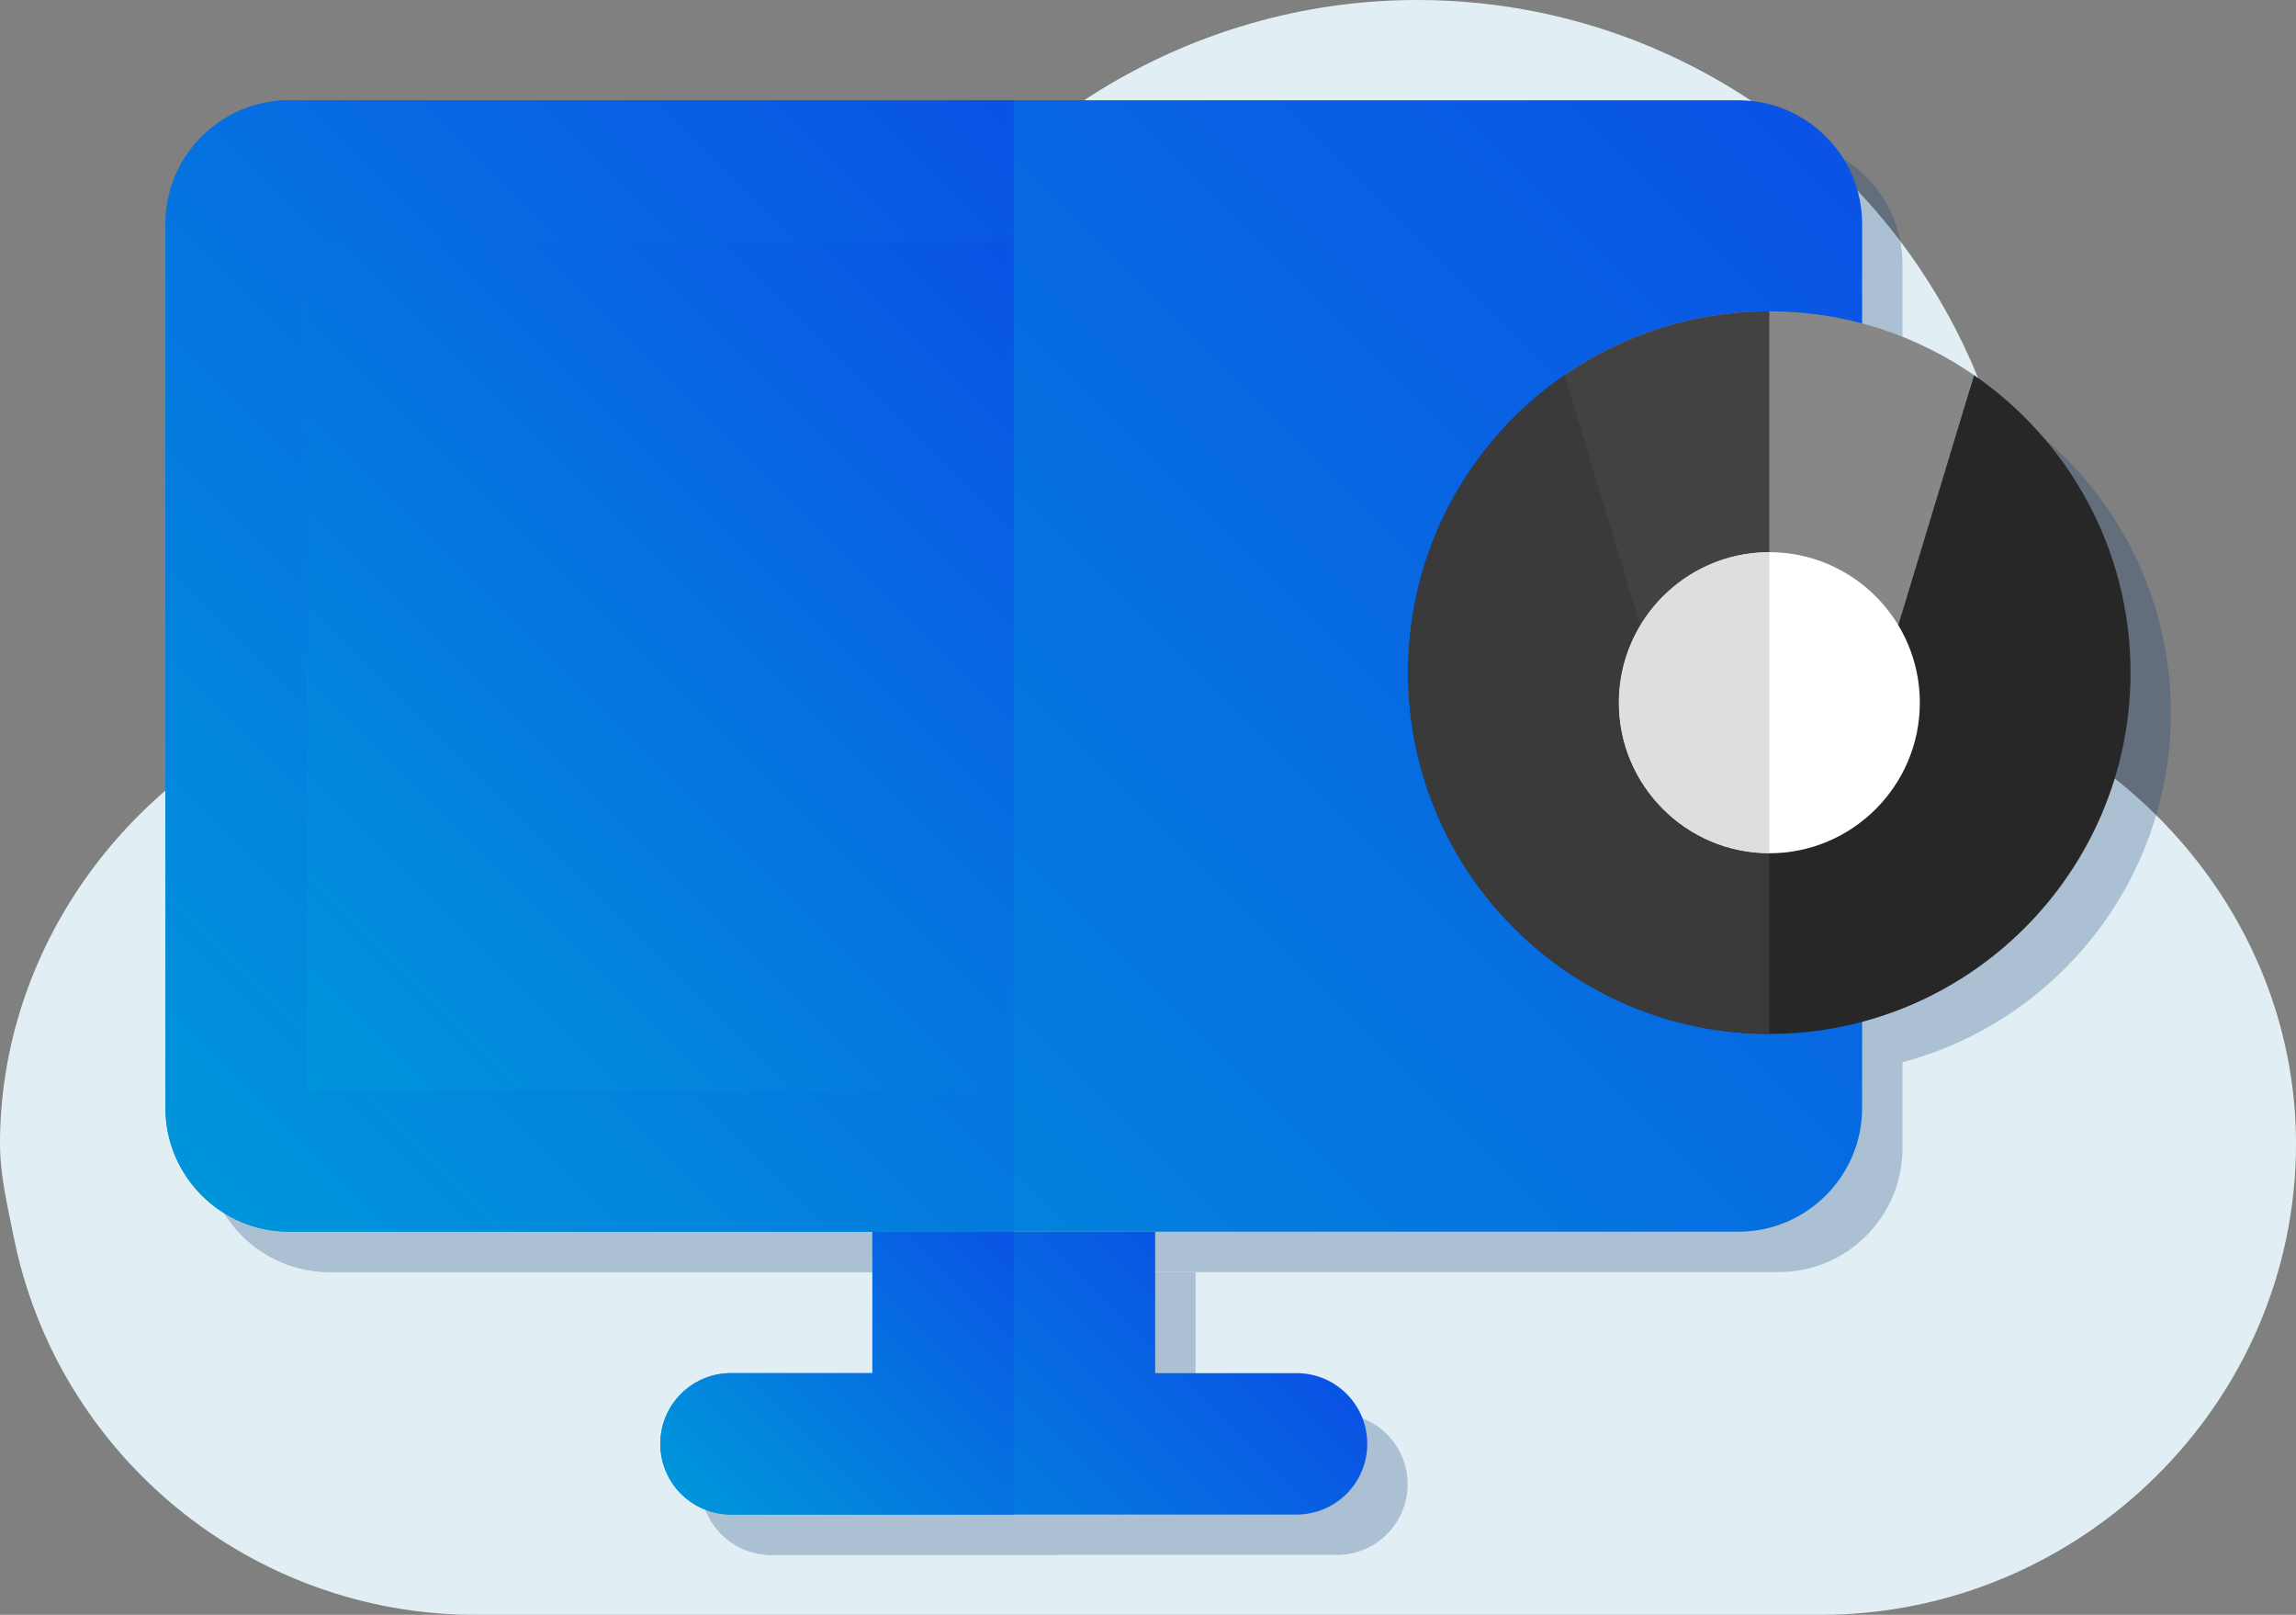 <?xml version="1.0" encoding="utf-8"?>
<!-- Generator: Adobe Illustrator 16.0.0, SVG Export Plug-In . SVG Version: 6.00 Build 0)  -->
<!DOCTYPE svg PUBLIC "-//W3C//DTD SVG 1.1//EN" "http://www.w3.org/Graphics/SVG/1.1/DTD/svg11.dtd">
<svg version="1.1" id="Layer_1" xmlns="http://www.w3.org/2000/svg" xmlns:xlink="http://www.w3.org/1999/xlink" x="0px" y="0px"
	 width="409.609px" height="288.007px" viewBox="0 0 409.609 288.007" enable-background="new 0 0 409.609 288.007"
	 xml:space="preserve">
<rect x="0" y="0" width="409.609" height="288.007" fill="#808080" stroke="none"/>
<path fill="#E1EFF4" d="M359.027,127.644c1.184-6.446,1.781-13.021,1.781-19.642C360.808,48.446,312.361,0,252.806,0
	c-38.018,0-73.256,20.251-92.616,52.431c-26.134-8.473-52.946-4.84-75.037,10.383c-22.09,15.211-35.274,39.294-36.341,65.626
	C19.773,142.233,0,171.603,0,204.007c0,5.625,1.362,11.109,2.405,16.428l0.012,0.014c7.759,39.152,42.411,67.559,82.385,67.559
	h240.004c46.314,0,84.803-37.688,84.803-84C409.609,171.251,389.566,141.764,359.027,127.644z"/>
<g>
	<g opacity="0.25">
		<path fill="#083770" d="M238.508,252.101h-25.223v-25.225h-50.448v25.225h-25.225c-6.974,0-12.611,5.649-12.611,12.611
			s5.637,12.612,12.611,12.612h100.896c6.977,0,12.613-5.65,12.613-12.612S245.485,252.101,238.508,252.101z"/>
		<path fill="#083770" d="M317.334,25.083H58.788c-12.17,0-22.071,9.9-22.071,22.07v157.652c0,12.17,9.901,22.07,22.071,22.07
			h258.546c12.172,0,22.072-9.9,22.072-22.07V47.154C339.407,34.984,329.506,25.083,317.334,25.083z"/>
		<path fill="#083770" d="M188.062,226.876h-25.224v25.225h-25.225c-6.974,0-12.611,5.649-12.611,12.611s5.637,12.612,12.611,12.612
			h50.449V226.876z"/>
		<path fill="#083770" d="M188.062,25.083H58.788c-12.17,0-22.071,9.9-22.071,22.07v157.652c0,12.17,9.901,22.07,22.071,22.07
			h129.273v-25.225H61.941V50.307h126.121V25.083z"/>
		<path fill="#083770" d="M188.062,50.307H61.941v151.344h126.121V50.307z"/>
		<path fill="#083770" d="M322.852,62.723c-13.531,0-26.098,4.188-36.516,11.384l17.723,58.425h37.588l17.721-58.425
			C348.95,66.911,336.385,62.723,322.852,62.723z"/>
		<path fill="#083770" d="M359.368,74.107l-17.721,58.425h-37.588l-17.723-58.425c-16.861,11.599-27.922,31.039-27.922,53.055
			c0,35.549,28.889,64.439,64.438,64.439s64.439-28.891,64.439-64.439C387.292,105.146,376.231,85.706,359.368,74.107z"/>
		<path fill="#083770" d="M322.852,159.381c-14.799,0-26.85-12.05-26.85-26.849c0-14.799,12.051-26.85,26.85-26.85
			c14.801,0,26.85,12.051,26.85,26.85C349.702,147.331,337.653,159.381,322.852,159.381z"/>
		<path fill="#083770" d="M322.852,62.723c-13.531,0-26.098,4.188-36.516,11.384l13.521,44.57
			c4.705-7.775,13.254-12.995,22.994-12.995V62.723z"/>
		<path fill="#083770" d="M286.336,74.107c-16.861,11.599-27.922,31.039-27.922,53.055c0,35.549,28.889,64.439,64.438,64.439
			v-32.221c-14.799,0-26.85-12.05-26.85-26.849c0-5.059,1.408-9.806,3.855-13.844L286.336,74.107z"/>
		<path fill="#083770" d="M322.852,105.682c-9.74,0-18.289,5.22-22.994,13.006c-2.447,4.039-3.855,8.786-3.855,13.844
			c0,14.799,12.051,26.849,26.85,26.849V105.682z"/>
	</g>
	<g>
		<g>
			<g>
				<linearGradient id="SVGID_1_" gradientUnits="userSpaceOnUse" x1="146.718" y1="291.655" x2="215.005" y2="223.369">
					<stop  offset="0" style="stop-color:#0095DA"/>
					<stop  offset="1" style="stop-color:#0A53E5"/>
				</linearGradient>
				<path fill="url(#SVGID_1_)" d="M231.308,244.9h-25.223v-25.225h-50.448V244.9h-25.225c-6.974,0-12.611,5.649-12.611,12.611
					s5.637,12.612,12.611,12.612h100.896c6.977,0,12.613-5.65,12.613-12.612S238.285,244.9,231.308,244.9z"/>
				<linearGradient id="SVGID_2_" gradientUnits="userSpaceOnUse" x1="61.213" y1="238.429" x2="300.511" y2="-0.869">
					<stop  offset="0" style="stop-color:#0095DA"/>
					<stop  offset="1" style="stop-color:#0A53E5"/>
				</linearGradient>
				<path fill="url(#SVGID_2_)" d="M310.134,17.883H51.588c-12.17,0-22.071,9.9-22.071,22.07v157.652
					c0,12.17,9.901,22.07,22.071,22.07h258.546c12.172,0,22.072-9.9,22.072-22.07V39.954
					C332.207,27.784,322.306,17.883,310.134,17.883z"/>
				<linearGradient id="SVGID_3_" gradientUnits="userSpaceOnUse" x1="132.8" y1="277.737" x2="185.861" y2="224.676">
					<stop  offset="0" style="stop-color:#0095DA"/>
					<stop  offset="1" style="stop-color:#0A53E5"/>
				</linearGradient>
				<path fill="url(#SVGID_3_)" d="M180.861,219.676h-25.224V244.9h-25.225c-6.974,0-12.611,5.649-12.611,12.611
					s5.637,12.612,12.611,12.612h50.449V219.676z"/>
				<linearGradient id="SVGID_4_" gradientUnits="userSpaceOnUse" x1="26.612" y1="203.828" x2="196.709" y2="33.731">
					<stop  offset="0" style="stop-color:#0095DA"/>
					<stop  offset="1" style="stop-color:#0A53E5"/>
				</linearGradient>
				<path fill="url(#SVGID_4_)" d="M180.861,17.883H51.588c-12.17,0-22.071,9.9-22.071,22.07v157.652
					c0,12.17,9.901,22.07,22.071,22.07h129.273v-25.225H54.741V43.107h126.121V17.883z"/>
				<linearGradient id="SVGID_5_" gradientUnits="userSpaceOnUse" x1="48.435" y1="188.147" x2="187.168" y2="49.414">
					<stop  offset="0" style="stop-color:#0095DA"/>
					<stop  offset="1" style="stop-color:#0A53E5"/>
				</linearGradient>
				<path fill="url(#SVGID_5_)" d="M180.861,43.107H54.741v151.344h126.121V43.107z"/>
			</g>
			<g>
				<path fill="#878787" d="M315.652,55.522c-13.531,0-26.098,4.188-36.516,11.384l17.723,58.425h37.588l17.721-58.425
					C341.75,59.71,329.185,55.522,315.652,55.522z"/>
				<path fill="#272727" d="M352.167,66.907l-17.721,58.425h-37.588l-17.723-58.425c-16.861,11.599-27.922,31.039-27.922,53.055
					c0,35.549,28.889,64.439,64.438,64.439s64.439-28.891,64.439-64.439C380.091,97.945,369.031,78.505,352.167,66.907z"/>
				<path fill="#FFFFFF" d="M315.652,152.181c-14.799,0-26.85-12.05-26.85-26.849c0-14.799,12.051-26.85,26.85-26.85
					c14.801,0,26.85,12.051,26.85,26.85C342.501,140.131,330.453,152.181,315.652,152.181z"/>
				<path fill="#424242" d="M315.652,55.522c-13.531,0-26.098,4.188-36.516,11.384l13.521,44.57
					c4.705-7.775,13.254-12.995,22.994-12.995V55.522z"/>
				<path fill="#3A3A3A" d="M279.136,66.907c-16.861,11.599-27.922,31.039-27.922,53.055c0,35.549,28.889,64.439,64.438,64.439
					v-32.221c-14.799,0-26.85-12.05-26.85-26.849c0-5.059,1.408-9.806,3.855-13.844L279.136,66.907z"/>
				<path fill="#DEDEDE" d="M315.652,98.482c-9.74,0-18.289,5.22-22.994,13.006c-2.447,4.039-3.855,8.786-3.855,13.844
					c0,14.799,12.051,26.849,26.85,26.849V98.482z"/>
			</g>
		</g>
	</g>
</g>
</svg>

